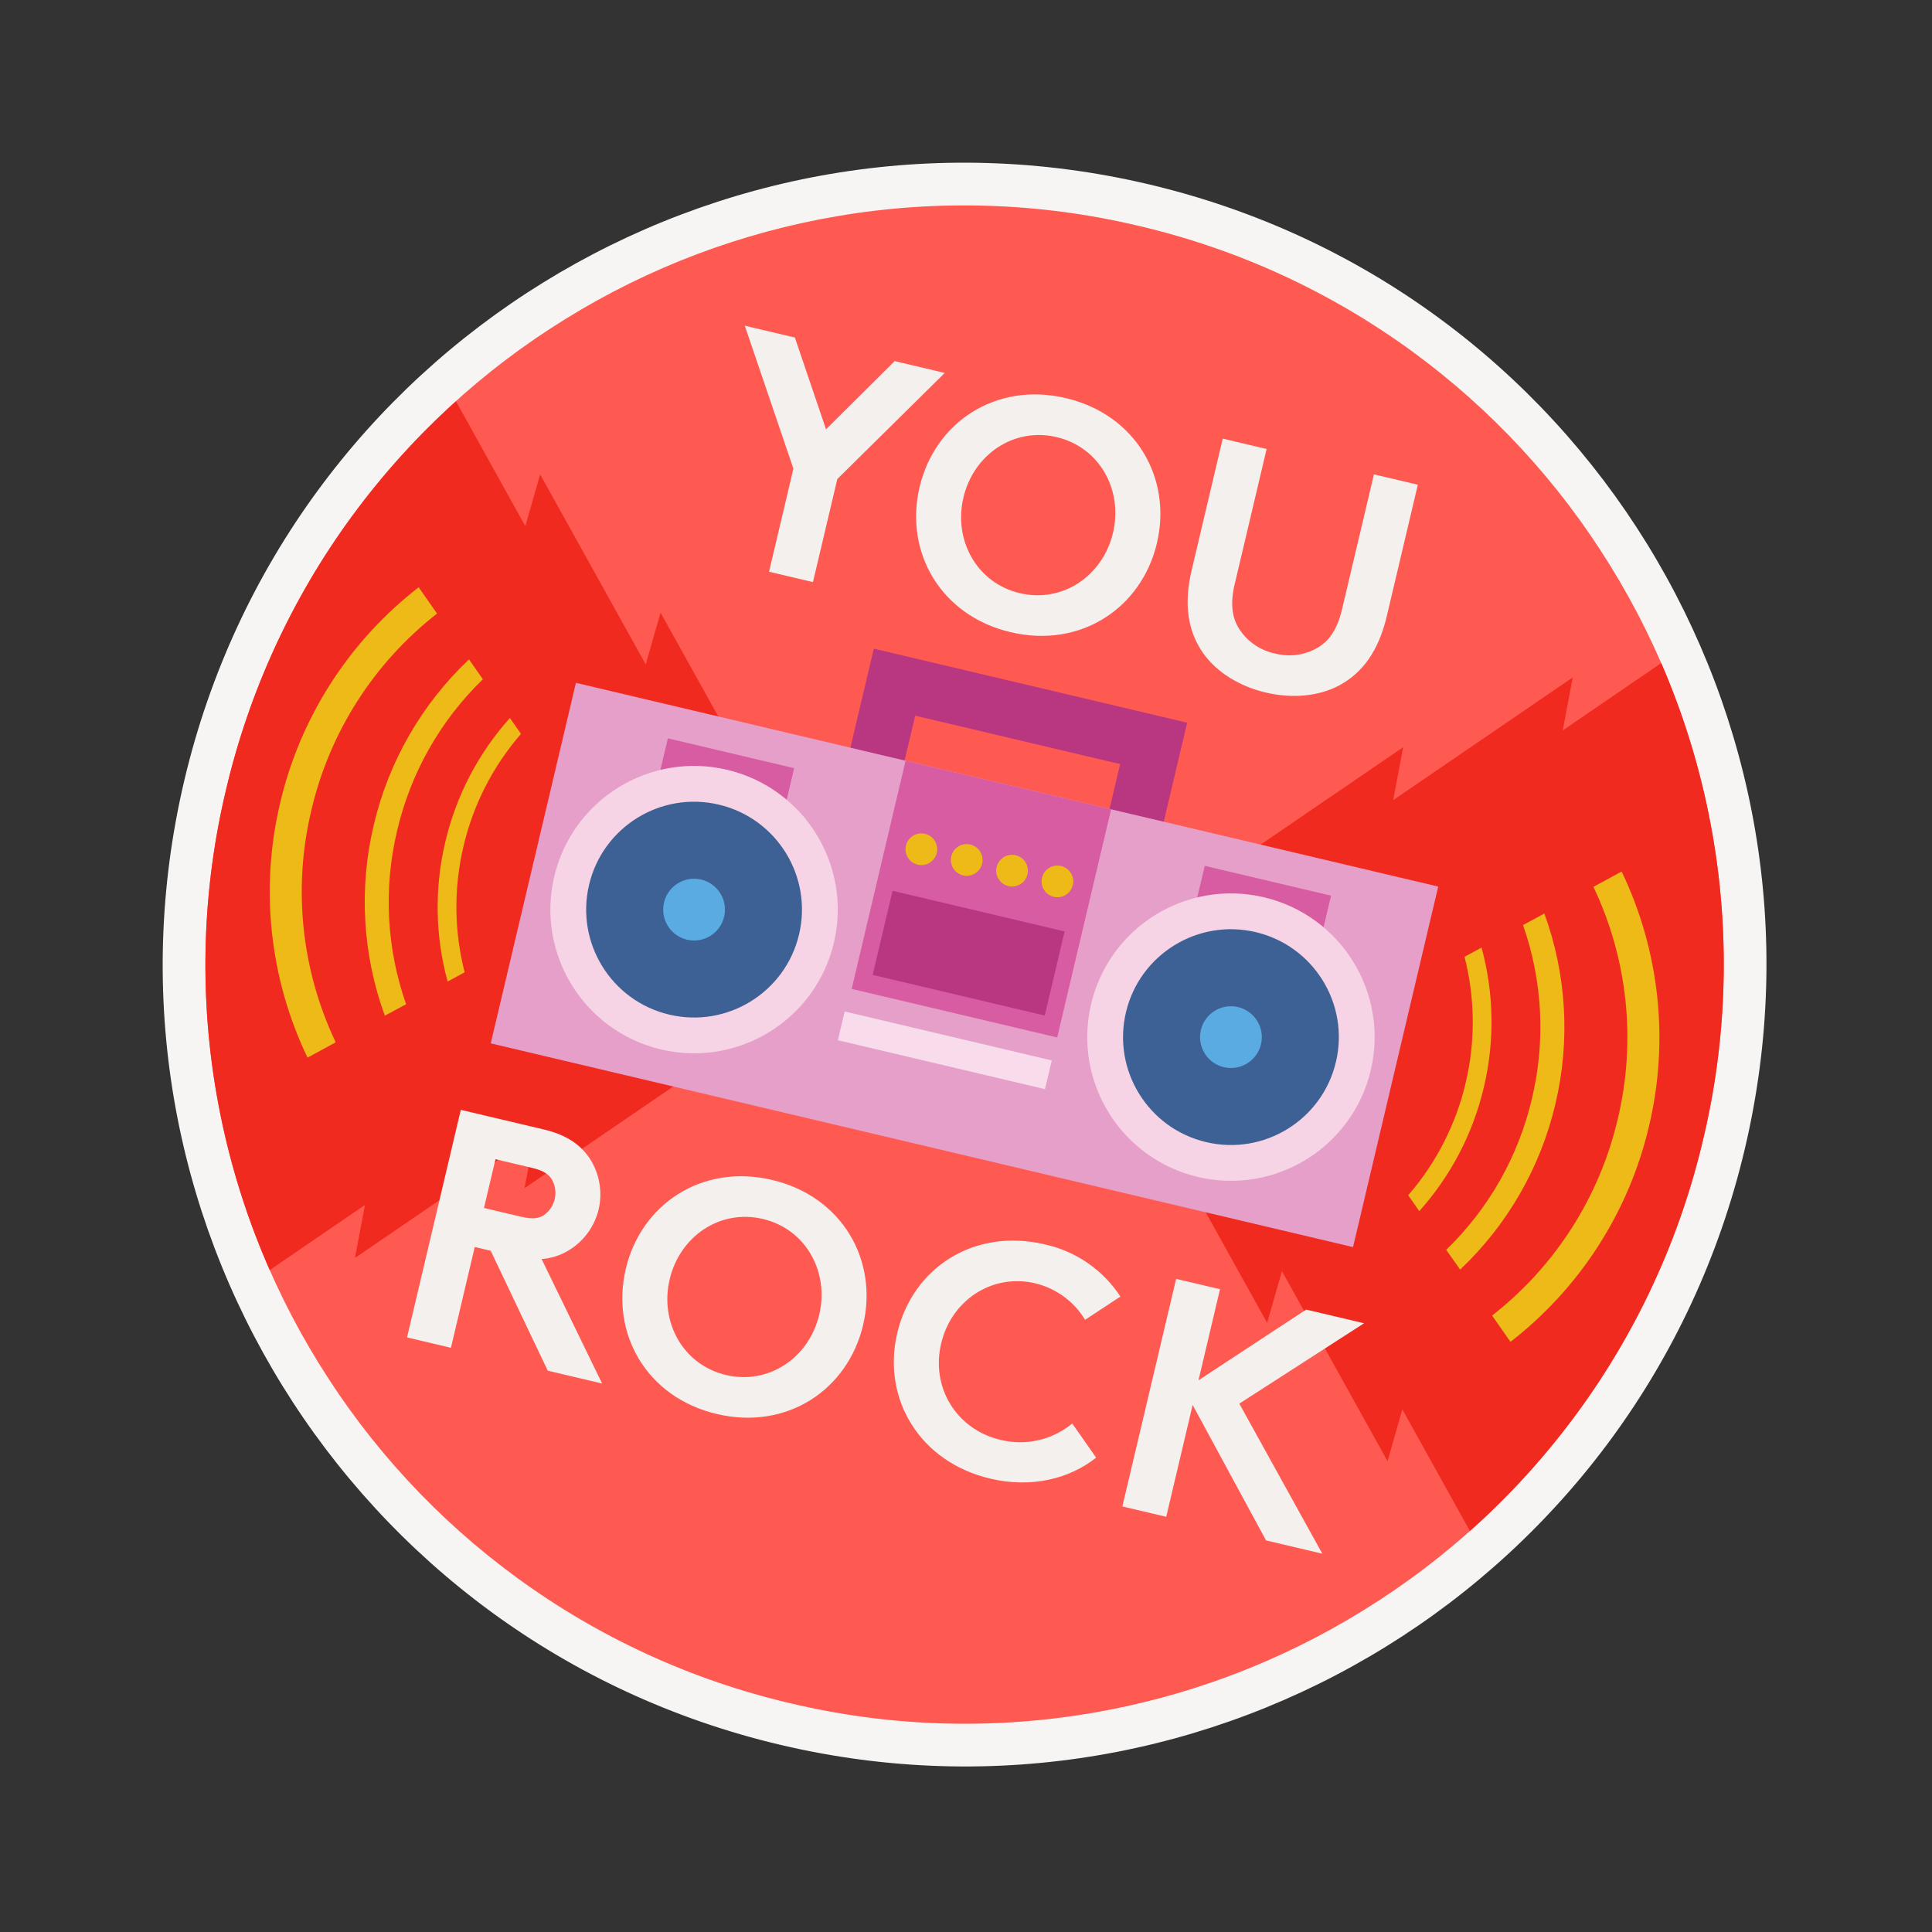 <svg width="147" height="147" viewBox="0 0 147 147" fill="none" xmlns="http://www.w3.org/2000/svg">
<rect x="0" y="0" width="147" height="147" fill="#333333" stroke="none"/>
<path d="M59.757 131.102C91.628 138.632 123.57 118.9 131.101 87.028C138.631 55.156 118.899 23.214 87.027 15.683C55.155 8.153 23.213 27.885 15.683 59.757C8.152 91.629 27.885 123.571 59.757 131.102Z" fill="#FF5A52"/>
<path d="M86.671 17.193C94.188 18.953 101.273 22.213 107.502 26.776C113.513 31.176 118.613 36.7 122.521 43.042C126.444 49.375 129.102 56.408 130.345 63.753C131.638 71.365 131.382 79.16 129.591 86.671C127.832 94.189 124.572 101.274 120.008 107.502C115.609 113.514 110.085 118.614 103.742 122.521C97.41 126.445 90.376 129.102 83.031 130.345C75.419 131.639 67.624 131.382 60.114 129.591C52.596 127.832 45.51 124.572 39.282 120.008C33.27 115.609 28.17 110.085 24.263 103.742C20.341 97.409 17.684 90.375 16.439 83.031C15.146 75.419 15.403 67.624 17.193 60.114C18.954 52.596 22.213 45.511 26.776 39.282C31.174 33.273 36.696 28.172 43.036 24.264C49.369 20.341 56.402 17.684 63.747 16.44C71.361 15.146 79.158 15.402 86.671 17.193V17.193ZM87.419 14.027C54.633 6.28 21.773 26.58 14.027 59.365C6.28 92.151 26.58 125.011 59.365 132.757C92.151 140.504 125.011 120.206 132.757 87.419C140.504 54.631 120.206 21.773 87.419 14.027Z" fill="#F7F5F3"/>
<path d="M119.667 51.542L106.005 60.879L106.762 56.852L94.47 65.255L89.181 87.638L96.412 100.654L97.538 96.714L105.576 111.179L106.698 107.234L111.841 116.489C114.873 113.79 117.611 110.777 120.009 107.502C124.573 101.273 127.833 94.187 129.592 86.669C131.383 79.158 131.639 71.363 130.346 63.751C129.571 59.175 128.245 54.708 126.397 50.45L118.904 55.574L119.667 51.542Z" fill="#F12A20"/>
<path d="M17.193 60.112C15.403 67.622 15.147 75.417 16.439 83.029C17.233 87.716 18.606 92.286 20.525 96.635L27.768 91.683L27.008 95.716L40.668 86.376L39.911 90.405L52.205 82L57.493 59.621L50.258 46.613L49.132 50.555L41.096 36.091L39.971 40.035L34.695 30.532C31.762 33.173 29.108 36.109 26.775 39.293C22.214 45.518 18.955 52.599 17.193 60.112V60.112Z" fill="#F12A20"/>
<path d="M63.708 36.448L61.855 44.291L58.514 43.501L60.367 35.659L56.669 24.782L60.479 25.682L62.85 32.667L68.074 27.476L71.883 28.376L63.708 36.448Z" fill="#F3F0EE"/>
<path d="M81.1 30.291C86.443 31.553 89.189 36.406 88.026 41.329C86.862 46.252 82.235 49.363 76.892 48.1C71.549 46.838 68.804 41.983 69.967 37.062C71.13 32.141 75.757 29.028 81.1 30.291ZM77.594 45.132C80.859 45.904 83.914 43.805 84.685 40.54C85.457 37.275 83.664 34.03 80.399 33.259C77.134 32.487 74.077 34.586 73.305 37.851C72.534 41.116 74.325 44.36 77.594 45.132Z" fill="#F3F0EE"/>
<path d="M91.533 49.679C90.402 48.054 90.043 46.037 90.668 43.389L93.035 33.374L96.373 34.163L93.947 44.429C93.573 46.012 93.767 47.077 94.327 47.914C94.95 48.844 95.912 49.493 97.007 49.723C98.09 50.008 99.241 49.858 100.214 49.305C101.088 48.807 101.738 47.941 102.112 46.358L104.538 36.092L107.878 36.881L105.511 46.9C104.885 49.548 103.661 51.191 101.923 52.138C100.304 53.01 98.26 53.154 96.305 52.692C94.35 52.23 92.588 51.182 91.533 49.679Z" fill="#F3F0EE"/>
<path d="M36.122 94.879L34.31 102.549L30.97 101.76L35.061 84.445L41.37 85.936C43.151 86.356 44.171 87.12 44.851 88.116C45.227 88.685 45.482 89.324 45.602 89.995C45.722 90.665 45.704 91.353 45.549 92.017C45.39 92.679 45.099 93.302 44.691 93.848C44.284 94.394 43.77 94.85 43.18 95.191C42.577 95.539 41.903 95.746 41.208 95.797L45.813 105.269L41.677 104.292L37.335 95.166L36.122 94.879ZM39.594 92.566C40.56 92.794 41.026 92.695 41.399 92.445C41.802 92.156 42.088 91.732 42.203 91.249C42.323 90.76 42.259 90.243 42.024 89.797C41.804 89.404 41.437 89.083 40.471 88.855L37.7 88.201L36.824 91.911L39.594 92.566Z" fill="#F3F0EE"/>
<path d="M58.746 89.778C64.089 91.04 66.835 95.893 65.671 100.816C64.508 105.739 59.883 108.85 54.538 107.587C49.193 106.324 46.45 101.47 47.612 96.549C48.775 91.628 53.403 88.515 58.746 89.778ZM55.239 104.619C58.506 105.391 61.562 103.292 62.333 100.027C63.104 96.762 61.312 93.518 58.044 92.746C54.777 91.974 51.724 94.073 50.953 97.338C50.181 100.603 51.974 103.848 55.239 104.619Z" fill="#F3F0EE"/>
<path d="M71.61 102.219C70.815 105.584 72.779 108.764 76.12 109.553C77.064 109.788 78.051 109.798 79 109.582C79.949 109.366 80.834 108.93 81.585 108.31L83.401 110.908C81.403 112.498 78.509 113.252 75.343 112.504C69.951 111.23 67.095 106.401 68.269 101.43C69.444 96.459 74.109 93.408 79.502 94.682C81.863 95.203 83.927 96.628 85.249 98.652L82.561 100.419C82.144 99.73 81.596 99.13 80.946 98.654C80.297 98.178 79.559 97.835 78.777 97.645C75.486 96.867 72.386 98.933 71.61 102.219Z" fill="#F3F0EE"/>
<path d="M90.745 106.899L88.735 115.408L85.397 114.62L89.488 97.305L92.826 98.093L91.19 105.019L99.382 99.642L103.787 100.683L94.296 106.798L100.61 118.216L96.329 117.205L90.745 106.899Z" fill="#F3F0EE"/>
<path d="M87.777 56.562L68.06 51.904L64.652 66.327L84.369 70.986L87.777 56.562Z" stroke="#B83780" stroke-width="4.239" stroke-miterlimit="10"/>
<path d="M109.43 67.457L43.82 51.955L37.339 79.386L102.949 94.888L109.43 67.457Z" fill="#E59FC8"/>
<path d="M84.541 61.576L68.904 57.882L64.802 75.242L80.439 78.937L84.541 61.576Z" fill="#D75CA1"/>
<path d="M69.826 65.791C70.475 65.944 71.124 65.543 71.277 64.894C71.43 64.246 71.029 63.597 70.381 63.444C69.733 63.291 69.083 63.692 68.93 64.34C68.777 64.988 69.178 65.638 69.826 65.791Z" fill="#EDBA18"/>
<path d="M73.276 66.606C73.924 66.759 74.573 66.358 74.726 65.709C74.879 65.061 74.478 64.412 73.83 64.259C73.182 64.106 72.533 64.507 72.379 65.155C72.226 65.803 72.628 66.453 73.276 66.606Z" fill="#EDBA18"/>
<path d="M76.727 67.421C77.375 67.574 78.024 67.173 78.177 66.525C78.331 65.877 77.929 65.227 77.281 65.074C76.633 64.921 75.984 65.322 75.831 65.97C75.677 66.618 76.079 67.268 76.727 67.421Z" fill="#EDBA18"/>
<path d="M80.178 68.237C80.826 68.39 81.476 67.989 81.629 67.341C81.782 66.692 81.381 66.043 80.733 65.89C80.084 65.737 79.435 66.138 79.282 66.786C79.129 67.434 79.53 68.084 80.178 68.237Z" fill="#EDBA18"/>
<path d="M81.002 70.871L67.912 67.779L66.4 74.176L79.49 77.269L81.002 70.871Z" fill="#B83780"/>
<path d="M80.027 80.684L64.267 76.961L63.75 79.147L79.51 82.871L80.027 80.684Z" fill="#F8DCEB"/>
<path d="M101.274 68.15L91.665 65.88L89.394 75.489L99.003 77.759L101.274 68.15Z" fill="#D75CA1"/>
<path d="M91.457 88.226C96.602 89.442 101.757 86.257 102.973 81.113C104.188 75.969 101.003 70.813 95.859 69.597C90.715 68.382 85.559 71.567 84.344 76.711C83.128 81.855 86.313 87.011 91.457 88.226Z" fill="#3D6194" stroke="#F6D3E5" stroke-width="2.725" stroke-miterlimit="10"/>
<path d="M93.117 81.199C94.381 81.498 95.647 80.716 95.945 79.452C96.244 78.189 95.462 76.923 94.198 76.624C92.935 76.326 91.669 77.108 91.37 78.371C91.072 79.635 91.854 80.901 93.117 81.199Z" fill="#59ABE1"/>
<path d="M60.425 58.448L50.816 56.178L48.545 65.787L58.155 68.058L60.425 58.448Z" fill="#D75CA1"/>
<path d="M50.609 78.525C55.753 79.74 60.908 76.555 62.124 71.411C63.339 66.267 60.154 61.111 55.01 59.896C49.866 58.68 44.711 61.865 43.495 67.009C42.28 72.153 45.464 77.309 50.609 78.525Z" fill="#3D6194" stroke="#F6D3E5" stroke-width="2.725" stroke-miterlimit="10"/>
<path d="M52.27 71.498C53.533 71.796 54.799 71.014 55.098 69.751C55.396 68.487 54.614 67.221 53.35 66.923C52.087 66.624 50.821 67.406 50.523 68.67C50.224 69.933 51.006 71.199 52.27 71.498Z" fill="#59ABE1"/>
<path d="M117.505 69.505L115.883 70.386C117.372 74.631 117.608 79.215 116.561 83.59C115.537 87.972 113.272 91.967 110.038 95.096L111.097 96.6C114.691 93.203 117.21 88.825 118.342 84.011C119.489 79.198 119.198 74.154 117.505 69.505V69.505Z" fill="#EDBA18"/>
<path d="M123.385 66.312L121.24 67.477C123.856 72.978 124.509 79.209 123.092 85.133C121.707 91.066 118.332 96.347 113.529 100.095L114.926 102.097C120.216 97.999 123.937 92.208 125.466 85.694C127.015 79.186 126.28 72.343 123.385 66.312V66.312Z" fill="#EDBA18"/>
<path d="M111.517 82.398C110.774 85.559 109.274 88.491 107.145 90.943L107.988 92.151C110.39 89.471 112.08 86.229 112.902 82.725C113.735 79.224 113.674 75.569 112.726 72.097L111.432 72.8C112.238 75.945 112.267 79.239 111.517 82.398V82.398Z" fill="#EDBA18"/>
<path d="M35.268 64.382C36.01 61.222 37.511 58.289 39.639 55.838L38.796 54.629C36.394 57.31 34.705 60.551 33.882 64.055C33.049 67.556 33.11 71.211 34.058 74.683L35.352 73.98C34.546 70.835 34.517 67.541 35.268 64.382V64.382Z" fill="#EDBA18"/>
<path d="M30.22 63.19C31.243 58.808 33.507 54.814 36.741 51.685L35.684 50.171C32.089 53.571 29.57 57.951 28.439 62.769C27.294 67.584 27.586 72.629 29.279 77.279L30.899 76.409C29.407 72.159 29.171 67.57 30.22 63.19V63.19Z" fill="#EDBA18"/>
<path d="M23.691 61.647C25.075 55.714 28.449 50.434 33.252 46.686L31.855 44.684C26.567 48.782 22.846 54.573 21.317 61.086C19.769 67.596 20.504 74.44 23.399 80.472L25.544 79.307C22.927 73.805 22.273 67.573 23.691 61.647Z" fill="#EDBA18"/>
</svg>

